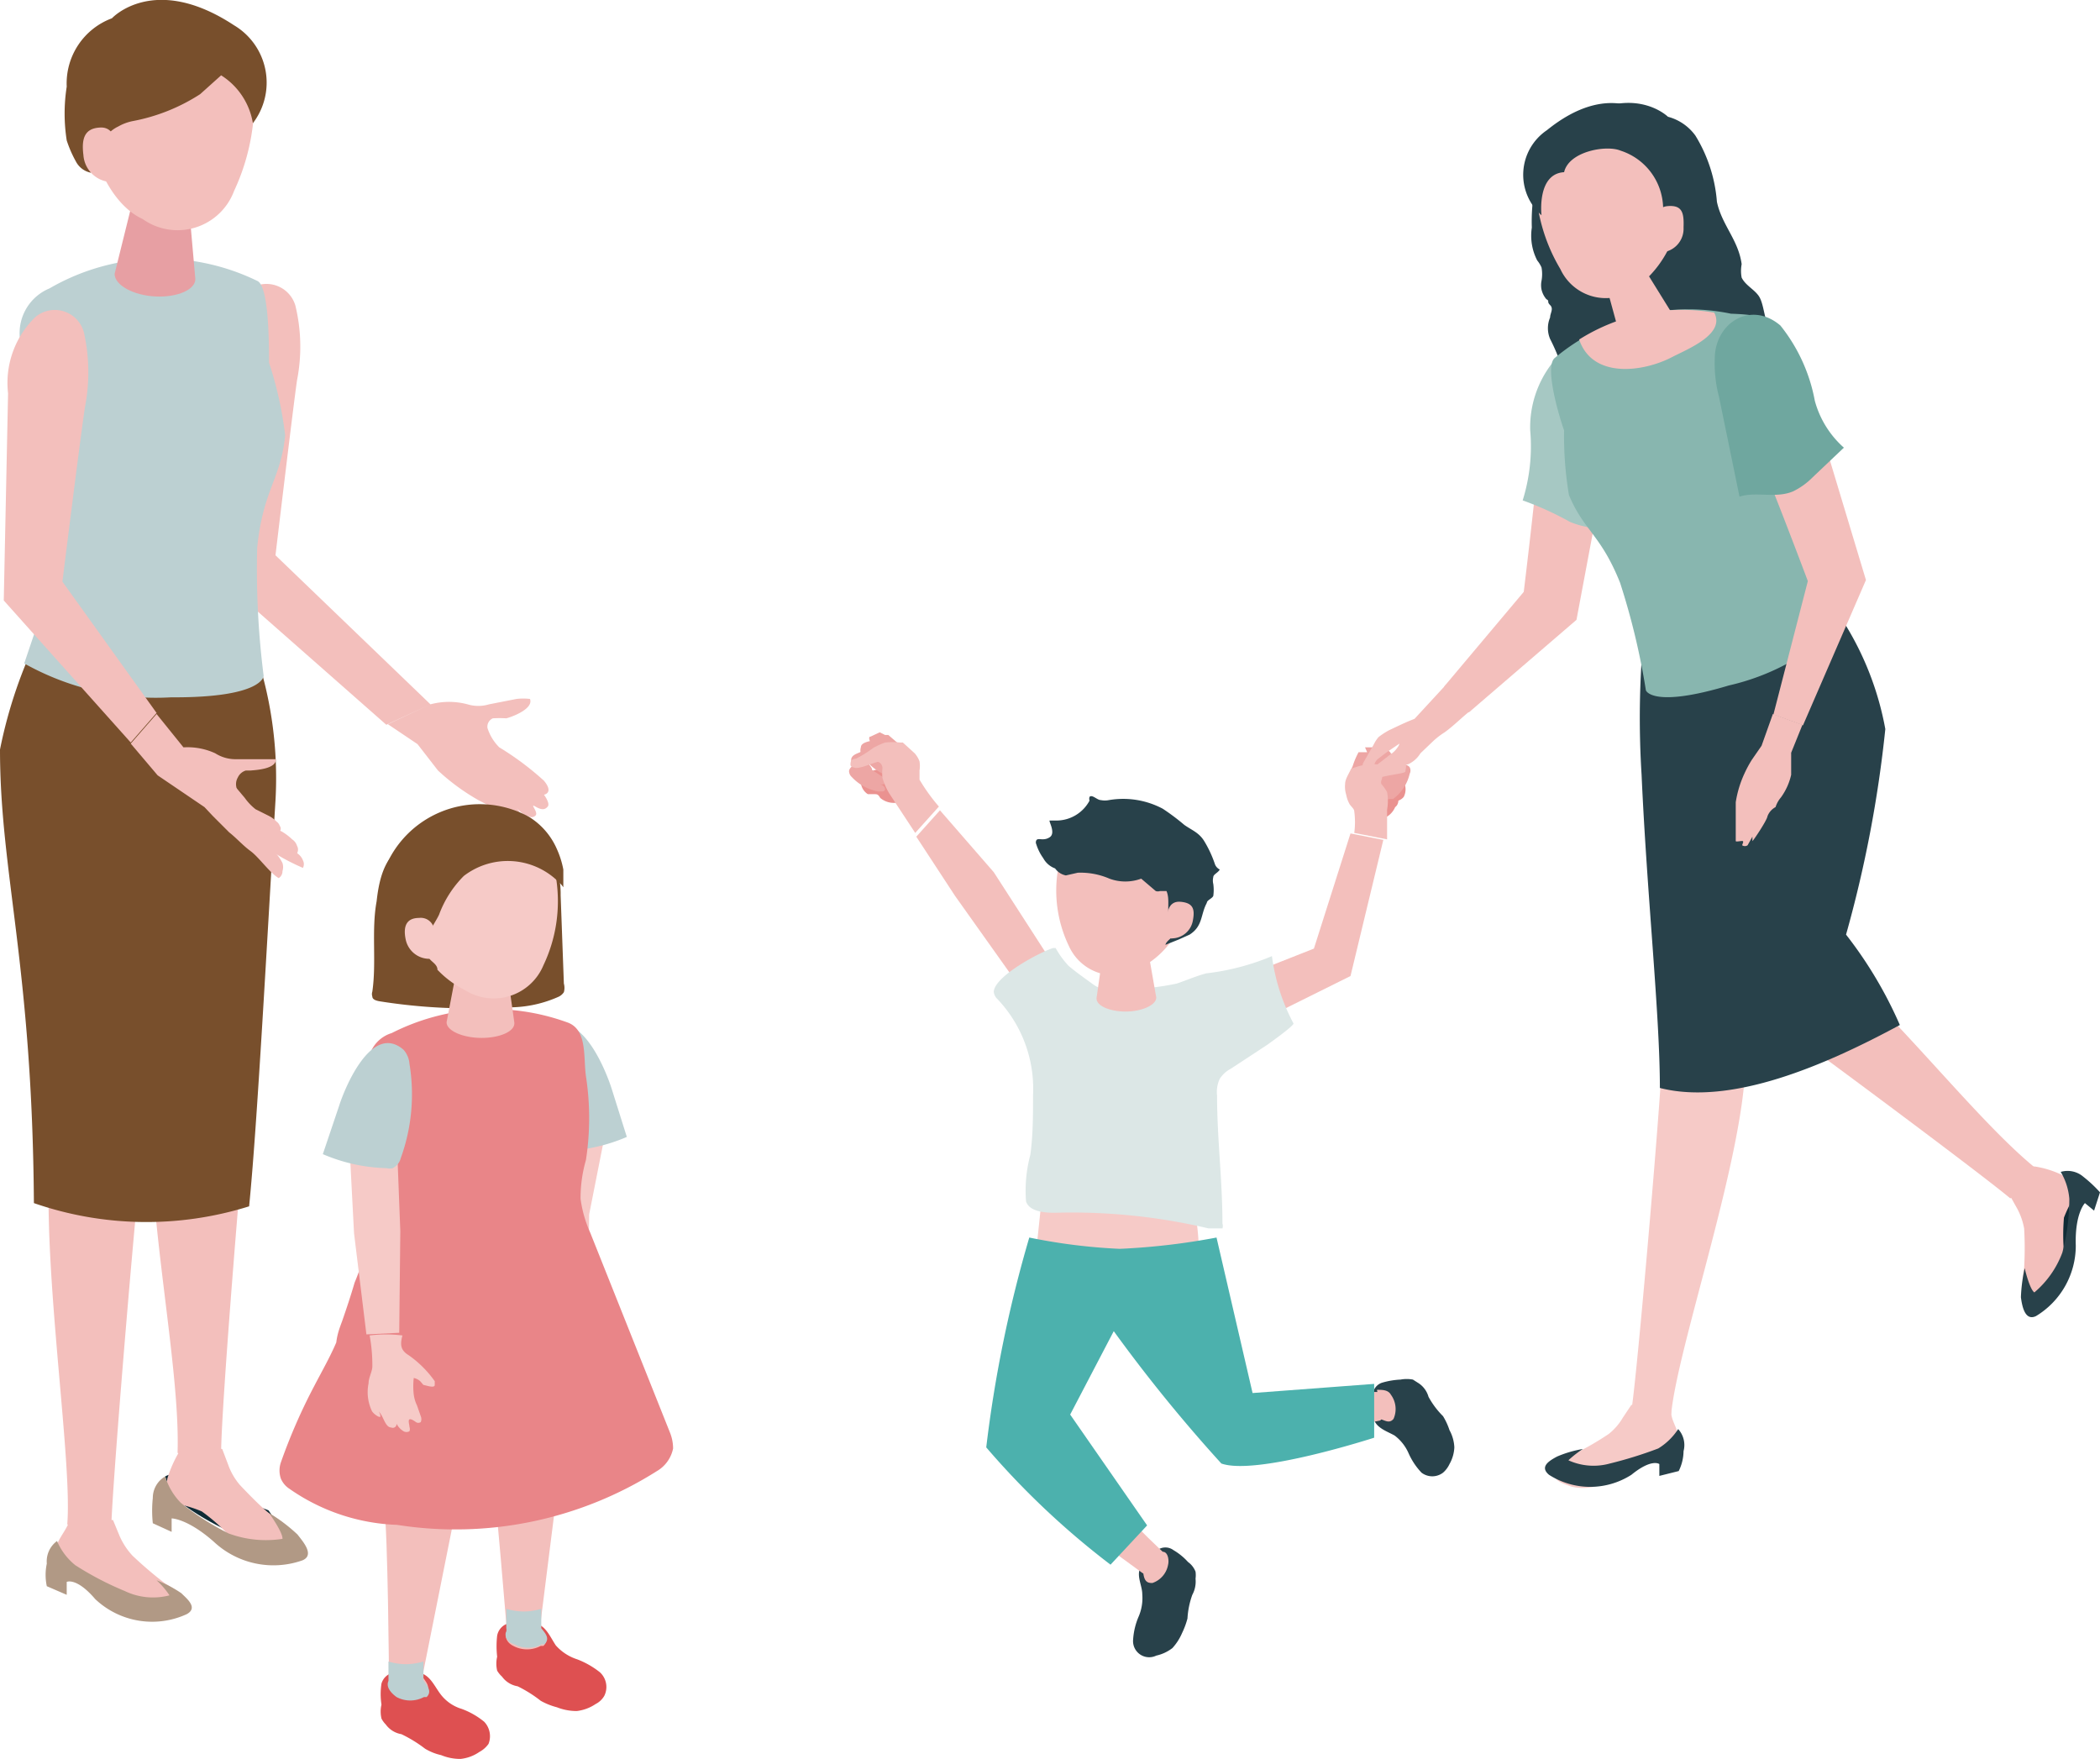 <svg xmlns="http://www.w3.org/2000/svg" viewBox="0 0 39.03 32.69"><defs><style>.cls-1{fill:#28414a}.cls-2{fill:#f3bfbc}.cls-3{fill:#f6cac7}.cls-6{fill:#ea9290}.cls-7{fill:#eda6a4}.cls-8{fill:#0f2b35}.cls-12{fill:#784f2c}.cls-13{fill:#bcd0d2}.cls-16{fill:#de5051}</style></defs><g id="レイヤー_2"><g id="contents"><g id="human"><path class="cls-1" d="M21.81 28.81a1.13 1.13 0 01.27.22.4.4 0 01.14.18.5.5 0 010 .13.52.52 0 01-.06.3 1.56 1.56 0 00-.09.44 1.48 1.48 0 01-.1.27 1 1 0 01-.18.28.76.76 0 01-.3.14.3.3 0 01-.43-.3 1.29 1.29 0 01.1-.42.87.87 0 00.07-.42c0-.18-.14-.38 0-.55l.23-.22a.25.25 0 01.35-.05z"/><path class="cls-2" d="M20.86 28.09c.29.32.75.75.75.75s0 .08-.13.24-.24.16-.24.16l-1.19-.87z"/><path class="cls-2" d="M21.61 28.84c.1 0 .12.16.1.24a.44.44 0 01-.29.34h-.02c-.14 0-.14-.13-.16-.23l.29-.27s.07-.09.08-.08z"/><path class="cls-1" d="M25.68 25.7a1.43 1.43 0 01.35-.06.62.62 0 01.23 0l.11.07a.45.45 0 01.18.25 1.54 1.54 0 00.27.36 1.23 1.23 0 01.12.26.73.73 0 01.09.32.69.69 0 01-.09.31.48.48 0 01-.12.16.33.33 0 01-.4 0 1.26 1.26 0 01-.24-.36.83.83 0 00-.26-.33c-.16-.09-.38-.15-.4-.37a1.89 1.89 0 010-.32.25.25 0 01.16-.29z"/><path class="cls-2" d="M24.55 25.87h1.05s.07 0 .1.25-.05.28-.05.28l-1.44.3s.24-.62.34-.83z"/><path class="cls-2" d="M25.6 25.83c.09 0 .2 0 .25.09a.45.45 0 01.05.45c-.09.11-.19 0-.28 0v-.39c-.01-.11-.04-.15-.02-.15zm-2.32-7.75l1.14-.45.68-2.14.61.12-.61 2.53-1.47.73-.35-.79zm-4.4.16l-1.13-1.59-.72-1.1.44-.49 1 1.15 1 1.55-.59.48z"/><path class="cls-3" d="M19.39 22l-.11 1.05a4.74 4.74 0 003 .13 4.25 4.25 0 00-.15-1z"/><path d="M20.7 24.74a28.5 28.5 0 002 2.46c.65.23 2.84-.48 2.84-.48v-1l-2.26.17-.67-2.89a12.61 12.61 0 01-1.8.21 10.71 10.71 0 01-1.68-.21 23.78 23.78 0 00-.8 3.9 15 15 0 002.31 2.18l.68-.73-1.43-2.06z" fill="#4cb1ad"/><path d="M22.46 22.83h.26a.15.15 0 000-.09c0-.81-.1-1.58-.1-2.38a.57.57 0 01.05-.31.55.55 0 01.21-.19l.67-.44s.51-.36.49-.4a3.66 3.66 0 01-.4-1.25 4.47 4.47 0 01-1.22.32c-.19.05-.37.13-.55.19a4.58 4.58 0 01-1.28.09.27.27 0 01-.13 0 .55.55 0 01-.15-.08c-.15-.11-.31-.22-.45-.34a1.65 1.65 0 01-.24-.33h-.05c-.25.08-1.08.52-1.1.81a.21.21 0 00.07.14 2.42 2.42 0 01.66 1.78c0 .37 0 .74-.05 1.11a2.57 2.57 0 00-.08.87c.06.18.32.21.53.21a11.06 11.06 0 012.86.29z" fill="#dce7e6"/><path class="cls-2" d="M20.93 17.48c.27 0 .42.14.42.26l.14.8c0 .14-.27.26-.57.26s-.55-.11-.54-.25l.12-.84c.01-.13.16-.23.43-.23z"/><path class="cls-2" d="M20.86 15.5c.85-.06 1.14.49 1.2 1.17a1.6 1.6 0 01-.89 1.33.92.92 0 01-1.3-.41 2.38 2.38 0 01-.21-1.41c.07-.27.34-.63 1.2-.68z"/><path class="cls-1" d="M19.81 16.27l.22-.05a1.35 1.35 0 01.59.11.85.85 0 00.59 0l.27.23a.12.12 0 00.08 0h.12c.07.16 0 .36.06.51a.32.32 0 01.09.25c0 .1-.15.15-.17.24l.25-.1.2-.09c.25-.16.2-.37.32-.59 0-.05.1-.08.12-.13a.81.81 0 000-.22.27.27 0 010-.13c0-.05.09-.08.12-.14a.18.18 0 01-.09-.1 2.11 2.11 0 00-.2-.43c-.1-.16-.23-.2-.37-.3a4.17 4.17 0 00-.4-.3 1.57 1.57 0 00-1-.16.38.38 0 01-.15 0c-.07 0-.16-.11-.21-.06a.11.11 0 000 .07.7.7 0 01-.61.37h-.13c-.03 0 .12.23 0 .31s-.22 0-.25.06a.08.08 0 000 .07.91.91 0 00.13.26.41.41 0 00.22.19.32.32 0 00.2.13z"/><path class="cls-2" d="M21.7 17s0-.26.24-.24.27.14.23.35a.4.4 0 01-.38.33c-.15.04-.09-.44-.09-.44z"/><path class="cls-6" d="M16.13 14.76h.12c.05 0 .07 0 .11.07a.39.39 0 00.29.09 2.58 2.58 0 00.26-.08h.07a.14.14 0 000-.07.29.29 0 00-.05-.3.47.47 0 00-.12-.07l-.29-.1a.42.42 0 00-.15 0 .39.39 0 00-.27.1.47.47 0 00-.1.1.28.28 0 00.13.26z"/><path class="cls-7" d="M16.35 13.61l-.17.08c-.08 0 .05.21.08.26s0 .17.11.17a1.15 1.15 0 00.61 0 1.16 1.16 0 00-.26-.28l-.21-.18h-.06z"/><path class="cls-7" d="M16 13.89a.17.17 0 000 .11 1 1 0 00.47.41h.08a.06.06 0 00.06 0v-.09l-.19-.16c-.08-.07-.09-.09 0-.14a.09.09 0 000-.1 1 1 0 00-.1-.17c-.17.02-.32.05-.32.14z"/><path class="cls-7" d="M15.82 14.11v.12a1 1 0 00.51.35h.09l.05-.05s0-.06-.05-.08l-.21-.14c-.08-.06-.1-.07 0-.14s0-.07 0-.1a.44.44 0 00-.12-.15c-.09.08-.25.08-.27.19z"/><path class="cls-7" d="M15.78 14.33a.15.15 0 00.05.11.88.88 0 00.5.27h.07s.05 0 .05-.05a.09.09 0 00-.06-.07l-.2-.11c-.08-.05-.09-.06 0-.12a.08.08 0 000-.1.34.34 0 00-.12-.12c-.14.04-.28.1-.29.19z"/><path class="cls-2" d="M17 14l-.22-.2h-.05a1.37 1.37 0 00-.28 0 1.47 1.47 0 00-.22.1 2.14 2.14 0 01-.32.2s-.09 0-.1.07 0 .08.08.1.28-.07.42-.11c.05 0 .1.07.09.13a.9.9 0 000 .16 1.14 1.14 0 00.13.3l.48.73.44-.49a3.45 3.45 0 01-.36-.5v-.17a.55.55 0 000-.17A.48.48 0 0017 14z"/><path class="cls-6" d="M26.09 14.81a.23.23 0 01-.1.07s0 .08-.06.12a.38.38 0 01-.22.21 2.56 2.56 0 01-.27 0h-.13a.32.32 0 01-.09-.3.44.44 0 01.08-.11l.21-.23a.38.38 0 01.12-.1.38.38 0 01.28 0 .23.23 0 01.14 0 .31.31 0 01.04.34z"/><path class="cls-7" d="M25.37 13.89h.18c.09 0 .05.22.05.27s.06.16 0 .21a1.15 1.15 0 01-.56.23 1.14 1.14 0 01.1-.36 1.45 1.45 0 01.11-.26h.16z"/><path class="cls-7" d="M25.85 14v.13a1 1 0 01-.23.58.15.15 0 01-.06.05.08.08 0 01-.08 0 .12.12 0 010-.1l.09-.23c0-.1 0-.12-.06-.13s-.06 0-.06-.08a.59.59 0 010-.19c.17-.09.33-.15.4-.03z"/><path class="cls-7" d="M26.06 14.08v.14a.94.94 0 01-.3.54.12.12 0 01-.08 0 .06.06 0 01-.07 0 .09.09 0 010-.1 2.25 2.25 0 00.12-.21c0-.1.06-.12 0-.14s0-.05 0-.09a.43.43 0 010-.19c.11-.03.27-.03.33.05z"/><path class="cls-7" d="M26.2 14.26a.13.13 0 010 .12.8.8 0 01-.31.47h-.07a.11.11 0 01-.07 0v-.09l.13-.18c.05-.08.06-.1 0-.13s0-.05 0-.09a.49.49 0 01.05-.16c.07 0 .22-.01.27.06z"/><path class="cls-2" d="M25 14.57c0-.09.07-.19.11-.28a1.29 1.29 0 01.28-.08 1 1 0 01.24 0 1.62 1.62 0 00.38 0h.11c.03 0 0 .1 0 .13s-.28.06-.43.1c0 .05-.05.1 0 .15a1 1 0 01.09.13.92.92 0 010 .33v.55l-.61-.12a1.52 1.52 0 000-.4c0-.05-.07-.1-.09-.14a.58.58 0 01-.06-.17.5.5 0 01-.02-.2z"/><path class="cls-2" d="M26 13.85a.49.49 0 01-.17.18l-.18.14s-.09.06-.1.11 0 .11.07.11a.1.1 0 00.07 0 .61.61 0 01.29-.14 1.17 1.17 0 00.2-.05.52.52 0 00.22-.2l.22-.21a1.41 1.41 0 01.23-.18c.18-.13.32-.28.49-.41l-.46-.48-.59.64c-.16.06-.32.14-.47.21a1.37 1.37 0 00-.2.13.67.67 0 00-.09.14l-.2.35a.17.17 0 000 .07v.42c0 .01.06 0 .08-.06a1.11 1.11 0 00.09-.19c.05-.12 0-.25.13-.34l.13-.1.25-.17"/><path class="cls-2" d="M28.83 6.9a.51.51 0 01.85-.13 1.58 1.58 0 01.26 1.34l-.64 3.41-2 1.72-.46-.48L28.32 11s.3-2.46.3-2.89a2.93 2.93 0 01.21-1.21zm3.64 11.72c.46.3 4.31 3.16 4.89 3.65a.66.66 0 00.51-.53c-1.26-1-3.11-3.53-4.44-4.32z"/><path class="cls-8" d="M38.46 22.33a1.17 1.17 0 00-.16-.5.33.33 0 00-.15.25A1.78 1.78 0 0138 23a2.21 2.21 0 00-.32.61s.09.39.18.45a1.78 1.78 0 00.52-.74 4 4 0 00.08-.99z"/><path class="cls-2" d="M37.73 21.68h.09a1.78 1.78 0 01.51.16.43.43 0 01.18.47 2.55 2.55 0 00-.15.32 3.78 3.78 0 000 .64.94.94 0 01-.27.69c-.15.14-.18.15-.35.13s-.15-.36-.12-.53a6.41 6.41 0 000-.73 1.26 1.26 0 00-.13-.37l-.14-.25z"/><path class="cls-1" d="M37.63 23.57s.09.39.18.45a1.78 1.78 0 00.52-.74 4 4 0 00.13-1 1.17 1.17 0 00-.16-.5.45.45 0 01.42.09 2.43 2.43 0 01.31.29l-.11.34-.17-.14s-.19.19-.17.79a1.53 1.53 0 01-.74 1.31c-.21.1-.26-.2-.28-.35a3 3 0 01.07-.54z"/><path class="cls-3" d="M30.9 19.47c0 .61-.45 5.84-.57 6.68a.81.81 0 00.73.13c.12-1.28 1.41-4.94 1.38-6.66z"/><path class="cls-3" d="M31.06 26.16v.08c0 .18.15.34.13.51s-.11.39-.31.41-.26-.05-.34 0a2.63 2.63 0 00-.62.35.93.93 0 01-.71.12c-.2-.07-.29-.1-.36-.25s.24-.3.41-.36a5.33 5.33 0 00.64-.37 1.08 1.08 0 00.26-.3l.16-.24z"/><path class="cls-1" d="M29.42 26.93a1.83 1.83 0 00-.27.21 1.13 1.13 0 00.77.06 7.62 7.62 0 00.9-.28 1.17 1.17 0 00.37-.36.44.44 0 01.1.41.85.85 0 01-.09.37l-.36.09v-.22s-.14-.11-.52.2a1.42 1.42 0 01-1.53 0c-.18-.15 0-.26.15-.34a2.07 2.07 0 01.48-.14z"/><path class="cls-2" d="M33.68 17.63a8.81 8.81 0 01-.8-2.79 3.28 3.28 0 00-.77-1.84l-.82-.68-.69.36a13.71 13.71 0 001.81 5.8z"/><path class="cls-3" d="M32.44 19.62c.34-1.39 1.82-6.09 1.82-6.09l-.9-.74-1.91.4s-.54 5.67-.55 6.28z"/><path class="cls-1" d="M30.54 11.88a6.52 6.52 0 003.72-.33 5.63 5.63 0 01.78 2 22.72 22.72 0 01-.73 3.82 7.75 7.75 0 011 1.68c-1.37.74-3.13 1.51-4.46 1.17 0-1.37-.24-3.58-.34-5.82a17 17 0 01.03-2.52z"/><path d="M28.44 8a3.37 3.37 0 01-.14 1.3 5.8 5.8 0 01.88.4 1.68 1.68 0 00.86.11 6.25 6.25 0 00-.51-2.45c-.11-.22-.4-.89-.69-.6a1.94 1.94 0 00-.4 1.24z" fill="#a6c8c3"/><path class="cls-1" d="M28.65 5.38a.41.41 0 010-.16.69.69 0 000-.25.57.57 0 00-.08-.13 1 1 0 01-.1-.61 3.4 3.4 0 01.05-.71 1.57 1.57 0 01.62-1.18c1.17-.85 1.86-.17 1.86-.17a.92.92 0 01.51.35 2.75 2.75 0 01.4 1.23c.09.43.4.71.46 1.16a.66.66 0 000 .25c.07.14.22.21.31.33s.1.35.17.54.28.39.36.63a1.48 1.48 0 01.09 1 .79.79 0 01-.4.34c-.18.09-.37.15-.55.24s-.4.27-.6.39a1 1 0 01-.69.16 2.39 2.39 0 01-.37-.15 1.4 1.4 0 00-.49-.11 2 2 0 01-.49 0 .91.91 0 01-.37-.33 1.33 1.33 0 01-.15-.63 3.65 3.65 0 00-.38-1.27.51.51 0 010-.4c0-.08.07-.16 0-.23s0-.07-.07-.11a.42.42 0 01-.09-.18z"/><path d="M34.26 11.55l-.68-1-.71-4c0-.59.11-.69-.7-.72a3.87 3.87 0 00-3.27.82c-.2.15.07 1.07.17 1.35a6.58 6.58 0 00.09 1.2c.28.67.59.73.95 1.63a13.18 13.18 0 01.48 2s.11.34 1.54-.09a4.32 4.32 0 002.13-1.19z" fill="#88b6af"/><path class="cls-2" d="M30.16 5c.23-.1.41 0 .46.09l.44.71c.05.13-.13.34-.39.45s-.51.09-.56 0l-.23-.84c-.04-.17.05-.32.28-.41z"/><path class="cls-2" d="M29.74 2.32c.89-.19 1.29.43 1.47 1.24a2 2 0 01-.73 1.73A.93.93 0 0129 5a3.26 3.26 0 01-.46-1.68c.07-.32.3-.81 1.2-1z"/><path class="cls-1" d="M29.07 3.2c.09-.39.79-.51 1.05-.4a1.14 1.14 0 01.79 1.05 1.33 1.33 0 01.27.67c0-.09.09-.16.13-.25a2.13 2.13 0 00.11-.33 2.2 2.2 0 000-.81 1.06 1.06 0 00-.81-1s-.71-.64-1.86.29a1 1 0 00-.1 1.58s-.09-.77.42-.8z"/><path class="cls-2" d="M30.78 4.16s-.05-.31.22-.33.3.13.29.4a.44.44 0 01-.34.45c-.16.02-.17-.52-.17-.52zm.29 2.48c-.52.27-1.47.41-1.72-.33a3.57 3.57 0 012.51-.5c.21.4-.48.67-.79.83zm1.67 7.22l-.18.26a2.15 2.15 0 00-.14.26 2 2 0 00-.16.53v.72c0 .02.08 0 .12 0s0 .06 0 .08a.09.09 0 00.1 0l.09-.16v.08c0 .02.27-.38.28-.46A.32.32 0 0133 15a.52.52 0 01.1-.18 1.14 1.14 0 00.19-.42v-.41l.21-.52-.55-.2z"/><path class="cls-2" d="M32.13 6.9a.51.51 0 01.69-.51c.34.13.6.38.86 1.07l1 3.32-1.17 2.7-.55-.2.64-2.48s-.87-2.32-1.08-2.7a3.19 3.19 0 01-.39-1.2z"/><path d="M33.73 7.45a1.79 1.79 0 00.54.87l-.58.55a1.32 1.32 0 01-.36.26c-.32.14-.69 0-1 .1l-.38-1.85a2.42 2.42 0 01-.08-.71c0-.67.67-1.09 1.22-.62a3.15 3.15 0 01.64 1.4z" fill="#6fa79f"/><path class="cls-2" d="M5.49 5.68a.56.56 0 00-.9-.27 1.72 1.72 0 00-.5 1.42L4 10.67l3.18 2.8.82-.38-2.88-2.77s.33-2.77.4-3.25a3.24 3.24 0 00-.03-1.39zM8 13.09a1.34 1.34 0 01.69 0 .69.69 0 00.4 0l.51-.1a1.09 1.09 0 01.25 0c.07.18-.32.33-.44.36a2.17 2.17 0 00-.25 0 .17.17 0 00-.1.18.88.88 0 00.22.36 5.38 5.38 0 01.83.62c.19.23 0 .26 0 .26s.12.16.07.22-.11.07-.23 0 .07.11 0 .17-.13 0-.17 0-.2-.16-.2-.16.1.09.08.14-.15 0-.25 0l-.52-.27a4 4 0 01-.75-.55l-.38-.49-.55-.37"/><path class="cls-8" d="M3.36 27.93a1.2 1.2 0 01-.29-.49.31.31 0 01.31 0 2.07 2.07 0 00.88.47 2.22 2.22 0 01.73.16s.26.36.25.48a2 2 0 01-1-.1 4.92 4.92 0 01-.88-.52z"/><path class="cls-2" d="M3.31 14.12S2.8 20.36 2.69 21s-.59 6.4-.62 7.33a.91.91 0 01-.82 0c.11-1.33-.6-5.58-.25-7.44C.9 19.32.2 14 .2 14l1.12-.63z"/><path class="cls-2" d="M5 13.67s-.3 6-.38 6.62-.51 5.84-.51 6.71a.73.73 0 01-.81 0c.06-1.77-.72-5.11-.42-6.79 0-.5-.33-3.09-.29-4.06a3.55 3.55 0 01.72-2l.85-.8z"/><path class="cls-12" d="M4.75 12.12a7 7 0 01-4-.38A8.73 8.73 0 000 13.93c0 2.3.6 4 .63 8.43a6.39 6.39 0 004 .06c.15-1.48.34-5.07.49-7.54a7.37 7.37 0 00-.37-2.76z"/><path class="cls-2" d="M3.35 26.85v.1a2.28 2.28 0 00-.24.53.47.47 0 00.27.49 2.14 2.14 0 01.37.12 3.37 3.37 0 01.52.46 1 1 0 00.76.27c.23 0 .26 0 .37-.19s-.2-.38-.36-.48-.58-.55-.58-.55a1.19 1.19 0 01-.22-.38l-.11-.29zm-2.08 1.37v.1c-.08.18-.23.33-.24.52s.05.45.26.5a2.43 2.43 0 01.38 0 2.76 2.76 0 01.59.5 1 1 0 00.75.25c.24 0 .34-.05.45-.2s-.22-.36-.39-.46a7.5 7.5 0 01-.61-.52 1.31 1.31 0 01-.24-.37l-.12-.29z"/><path class="cls-13" d="M.45 12.33L.9 11 .38 6.36a.9.9 0 01.54-1 4.11 4.11 0 013.86-.14C5 5.31 5 6.4 5 6.74a6.86 6.86 0 01.3 1.35c-.08.82-.41 1-.52 2.09a15.68 15.68 0 00.12 2.38s0 .41-1.72.4a5 5 0 01-2.73-.63z"/><path d="M5 28.12s.26.36.25.48a2 2 0 01-1-.1 4.92 4.92 0 01-.89-.57 1.2 1.2 0 01-.29-.49.46.46 0 00-.23.4 2.22 2.22 0 000 .47l.35.16v-.25s.29 0 .78.43a1.62 1.62 0 001.65.35c.24-.1 0-.36-.09-.48a3.07 3.07 0 00-.53-.4zm-2.09 1.25a1.47 1.47 0 01.24.28 1.21 1.21 0 01-.83-.08 5.79 5.79 0 01-.92-.48 1.15 1.15 0 01-.34-.45.47.47 0 00-.19.42 1 1 0 000 .42l.37.16v-.24s.18-.09.53.32a1.54 1.54 0 001.7.28c.22-.12 0-.29-.1-.39a2.21 2.21 0 00-.46-.24z" fill="#b19985"/><path d="M3 3.57c-.36 0-.57.17-.58.35l-.29 1.17c0 .21.35.4.76.42s.75-.13.74-.33l-.11-1.25c0-.18-.2-.34-.52-.36z" fill="#e79fa3"/><path class="cls-2" d="M3.21.42c-1.09-.13-1.5.65-1.62 1.65.15 1.21.64 1.81 1.06 2a1.12 1.12 0 001.7-.52 4 4 0 00.36-2.07c-.07-.38-.4-.93-1.5-1.06z"/><path class="cls-12" d="M4.11 1.4l-.39.35a3.49 3.49 0 01-1.25.5.88.88 0 00-.27.1.61.61 0 00-.2.15 1.27 1.27 0 00-.31.71.4.4 0 01-.28-.21 2.2 2.2 0 01-.17-.39 3.23 3.23 0 010-1A1.29 1.29 0 012.08.34s.78-.85 2.27.13a1.24 1.24 0 01.35 1.82 1.3 1.3 0 00-.59-.89z"/><path class="cls-2" d="M2.16 2.74s0-.38-.29-.37-.36.19-.32.51a.54.54 0 00.47.5c.19.02.14-.64.14-.64zm-.6 3.44a.56.56 0 00-.9-.29 1.7 1.7 0 00-.51 1.42l-.08 3.85 2.36 2.64.48-.55-1.75-2.44s.35-2.81.42-3.25a3.38 3.38 0 00-.02-1.38zM4.5 15l.22.27a1.48 1.48 0 00.28.28c.11.07.23.11.34.17a1 1 0 01.2.15.27.27 0 01.09.12.15.15 0 010 .14 4 4 0 01-.63-.34 2.56 2.56 0 01-.58-.26"/><path class="cls-2" d="M4.39 14.73c.11.13.11.14.23.27a1.07 1.07 0 00.28.28 3.41 3.41 0 00.33.17 1 1 0 01.2.15.22.22 0 01.09.12.14.14 0 010 .14 4.08 4.08 0 01-.63-.31 2.23 2.23 0 01-.57-.26"/><path class="cls-2" d="M4.39 14.64l.16.19a1 1 0 00.2.21l.24.12a.53.53 0 01.15.11.16.16 0 01.06.08.08.08 0 010 .1 3.11 3.11 0 01-.45-.22 1.6 1.6 0 01-.43-.23"/><path class="cls-2" d="M3.41 13.89A1.23 1.23 0 014 14a.7.7 0 00.37.11h.76c0 .18-.36.2-.47.21h-.09a.24.24 0 00-.15.13c-.08.14 0 .28.08.41s.06.16.25.58a.41.41 0 00.07.11c.08.1.19.18.28.28a.8.8 0 01.15.21.25.25 0 010 .15.15.15 0 01-.07.13c-.16-.09-.37-.39-.52-.5s-.26-.24-.4-.35l-.3-.3L3.8 15l-.87-.59-.5-.59.48-.55z"/><path class="cls-3" d="M11.29 20.85l-.34 1.72-.02 1.83-.57-.11-.29-1.83.49-1.85.73.24z"/><path class="cls-3" d="M11 24.77a1.47 1.47 0 01.3.46v.06c0 .06-.13 0-.15-.07a.25.25 0 010-.07s-.06 0-.09-.06-.07.22-.07.24a.47.47 0 000 .17v.18a.07.07 0 01-.09.09s-.06-.07-.09-.06 0 .08 0 .11a.07.07 0 010 .06h-.09a.57.57 0 01-.08-.13s-.06.05-.09 0-.08-.17-.11-.24c-.06 0-.1-.07-.11-.11a.61.61 0 010-.42 2.29 2.29 0 00.1-.23 1.76 1.76 0 000-.51 2.39 2.39 0 01.57.11.38.38 0 000 .42z"/><path class="cls-12" d="M6.92 18.43a.14.14 0 000 .09c0 .06.08.08.14.09a10.5 10.5 0 002.31.11 2.25 2.25 0 001-.19.24.24 0 00.11-.09.3.3 0 000-.16l-.06-1.64a1.68 1.68 0 00-.1-.6 1.19 1.19 0 00-.45-.44A2 2 0 008 15.51c-.48.23-.89.21-1 1.24-.1.54 0 1.13-.08 1.68z"/><path class="cls-16" d="M9.24 30.4a1.71 1.71 0 000 .39.57.57 0 000 .26.48.48 0 00.09.11.45.45 0 00.29.18 2.39 2.39 0 01.43.27 1.25 1.25 0 00.3.12 1 1 0 00.37.07.79.79 0 00.35-.13.39.39 0 00.16-.15.37.37 0 00-.08-.44 1.58 1.58 0 00-.42-.24.9.9 0 01-.4-.26c-.12-.18-.2-.41-.45-.42h-.35a.29.29 0 00-.29.24z"/><path class="cls-2" d="M9.15 27.29c.06.48.27 3 .27 3s.06.07.3.08.31-.08.31-.08l.43-3.42z"/><path class="cls-2" d="M9.42 30.26a.15.15 0 010 .06c-.05.1 0 .21.12.27a.54.54 0 00.51 0h.05c.11-.11 0-.22-.06-.31h-.45s-.17-.04-.17-.02z"/><path class="cls-13" d="M9.41 30.32a.15.15 0 000-.06v-.36a1.16 1.16 0 00.33.05 1.14 1.14 0 00.32-.05v.36c.07.09.17.19.06.3h-.05a.54.54 0 01-.51 0c-.11-.03-.2-.14-.15-.24z"/><path class="cls-16" d="M7.09 31.29a1.28 1.28 0 000 .39.57.57 0 000 .26.44.44 0 00.08.11.45.45 0 00.29.18 2.47 2.47 0 01.44.27 1 1 0 00.3.12.92.92 0 00.36.07.75.75 0 00.35-.13.49.49 0 00.17-.15A.39.39 0 009 32a1.44 1.44 0 00-.42-.24.77.77 0 01-.39-.27c-.13-.17-.21-.4-.46-.41a2 2 0 00-.36 0 .29.29 0 00-.28.21z"/><path class="cls-2" d="M7.14 28c.07.48.09 3.21.09 3.21s.06.07.3.08.31-.08.31-.08l.73-3.65s-1.05.29-1.43.44z"/><path class="cls-2" d="M7.23 31.19c0 .11 0 .22.12.28a.54.54 0 00.51 0h.05c.11-.11 0-.22-.06-.31H7.4s-.17.01-.17.03z"/><path class="cls-13" d="M7.22 31.24v-.36a1.16 1.16 0 00.33.05 1.23 1.23 0 00.32-.05v.35c.06.09.17.2.06.31h-.05a.54.54 0 01-.51 0c-.11-.08-.2-.19-.15-.3zm4.15-11l.28.89a3.17 3.17 0 01-1.18.26.25.25 0 01-.12 0 .29.29 0 01-.15-.19 3.47 3.47 0 01-.2-1.77.4.4 0 01.12-.26c.64-.54 1.14.72 1.25 1.07z"/><path d="M6.36 24.55c.08-.23.16-.47.23-.71a4.63 4.63 0 00.32-1.2c0-.38-.06-.78-.06-1.17a6.87 6.87 0 000-1.57.62.62 0 01.43-.7 4.11 4.11 0 013.26-.2c.38.13.3.64.35 1a5.11 5.11 0 010 1.56 2.55 2.55 0 00-.1.72 2.28 2.28 0 00.18.63l1.48 3.71a.8.8 0 01.06.3.63.63 0 01-.3.42 7 7 0 01-4.83 1 3.71 3.71 0 01-2-.67.42.42 0 01-.16-.19.46.46 0 010-.3 10.52 10.52 0 01.62-1.42c.14-.27.29-.53.41-.81.02-.17.07-.29.11-.4z" fill="#e98588"/><path class="cls-2" d="M8.94 17.83c-.31 0-.47.15-.47.28L8.3 19c0 .16.31.29.65.29s.62-.12.61-.28l-.14-1c-.01-.07-.18-.18-.48-.18z"/><path class="cls-3" d="M9 15.59c-1-.06-1.29.56-1.36 1.33a1.81 1.81 0 001 1.48 1 1 0 001.46-.46 2.77 2.77 0 00.24-1.59c-.05-.29-.34-.7-1.34-.76z"/><path class="cls-12" d="M10.36 16.37a1.34 1.34 0 00-1.74-.09 2 2 0 00-.46.72c-.09.19-.28.41-.25.64a.37.37 0 00.09.2c.05.05.13.1.13.18-.15.07-.38-.13-.49-.21a1.72 1.72 0 01-.36-.4 1.49 1.49 0 01-.2-1.05 1.9 1.9 0 012.75-1.18 1.32 1.32 0 01.52.6 1.68 1.68 0 01.12.38v.33a.63.63 0 00-.11-.12z"/><path class="cls-3" d="M8.07 17.33a.25.25 0 00-.28-.27c-.24 0-.3.16-.25.4a.45.45 0 00.43.36c.16.01.1-.49.1-.49zm-.7 3.73l.07 1.82-.02 1.89-.61.03-.23-1.88-.11-2.11.9.25z"/><path class="cls-13" d="M6.3 20.56l-.3.89a3.17 3.17 0 001.18.26.25.25 0 00.12 0 .29.29 0 00.15-.19 3.48 3.48 0 00.16-1.75.44.44 0 00-.11-.26c-.59-.51-1.09.7-1.2 1.05z"/><path class="cls-3" d="M7.6 25.19a2 2 0 01.48.48v.07c0 .07-.18 0-.21 0l-.06-.07a.27.27 0 00-.12-.06 1.35 1.35 0 000 .31.66.66 0 00.06.2l.07.2a.14.14 0 010 .11.08.08 0 01-.09 0s-.09-.07-.12-.05 0 .1 0 .14a.11.11 0 010 .08.11.11 0 01-.11 0 .35.35 0 01-.13-.14.07.07 0 01-.1.07c-.1 0-.14-.18-.2-.26s0 0 0 .05-.14-.05-.16-.1a.82.82 0 01-.06-.51c0-.1.06-.2.07-.3a3 3 0 00-.05-.59 2.45 2.45 0 01.61 0c-.05.18-.03.28.12.37z"/></g></g></g></svg>
